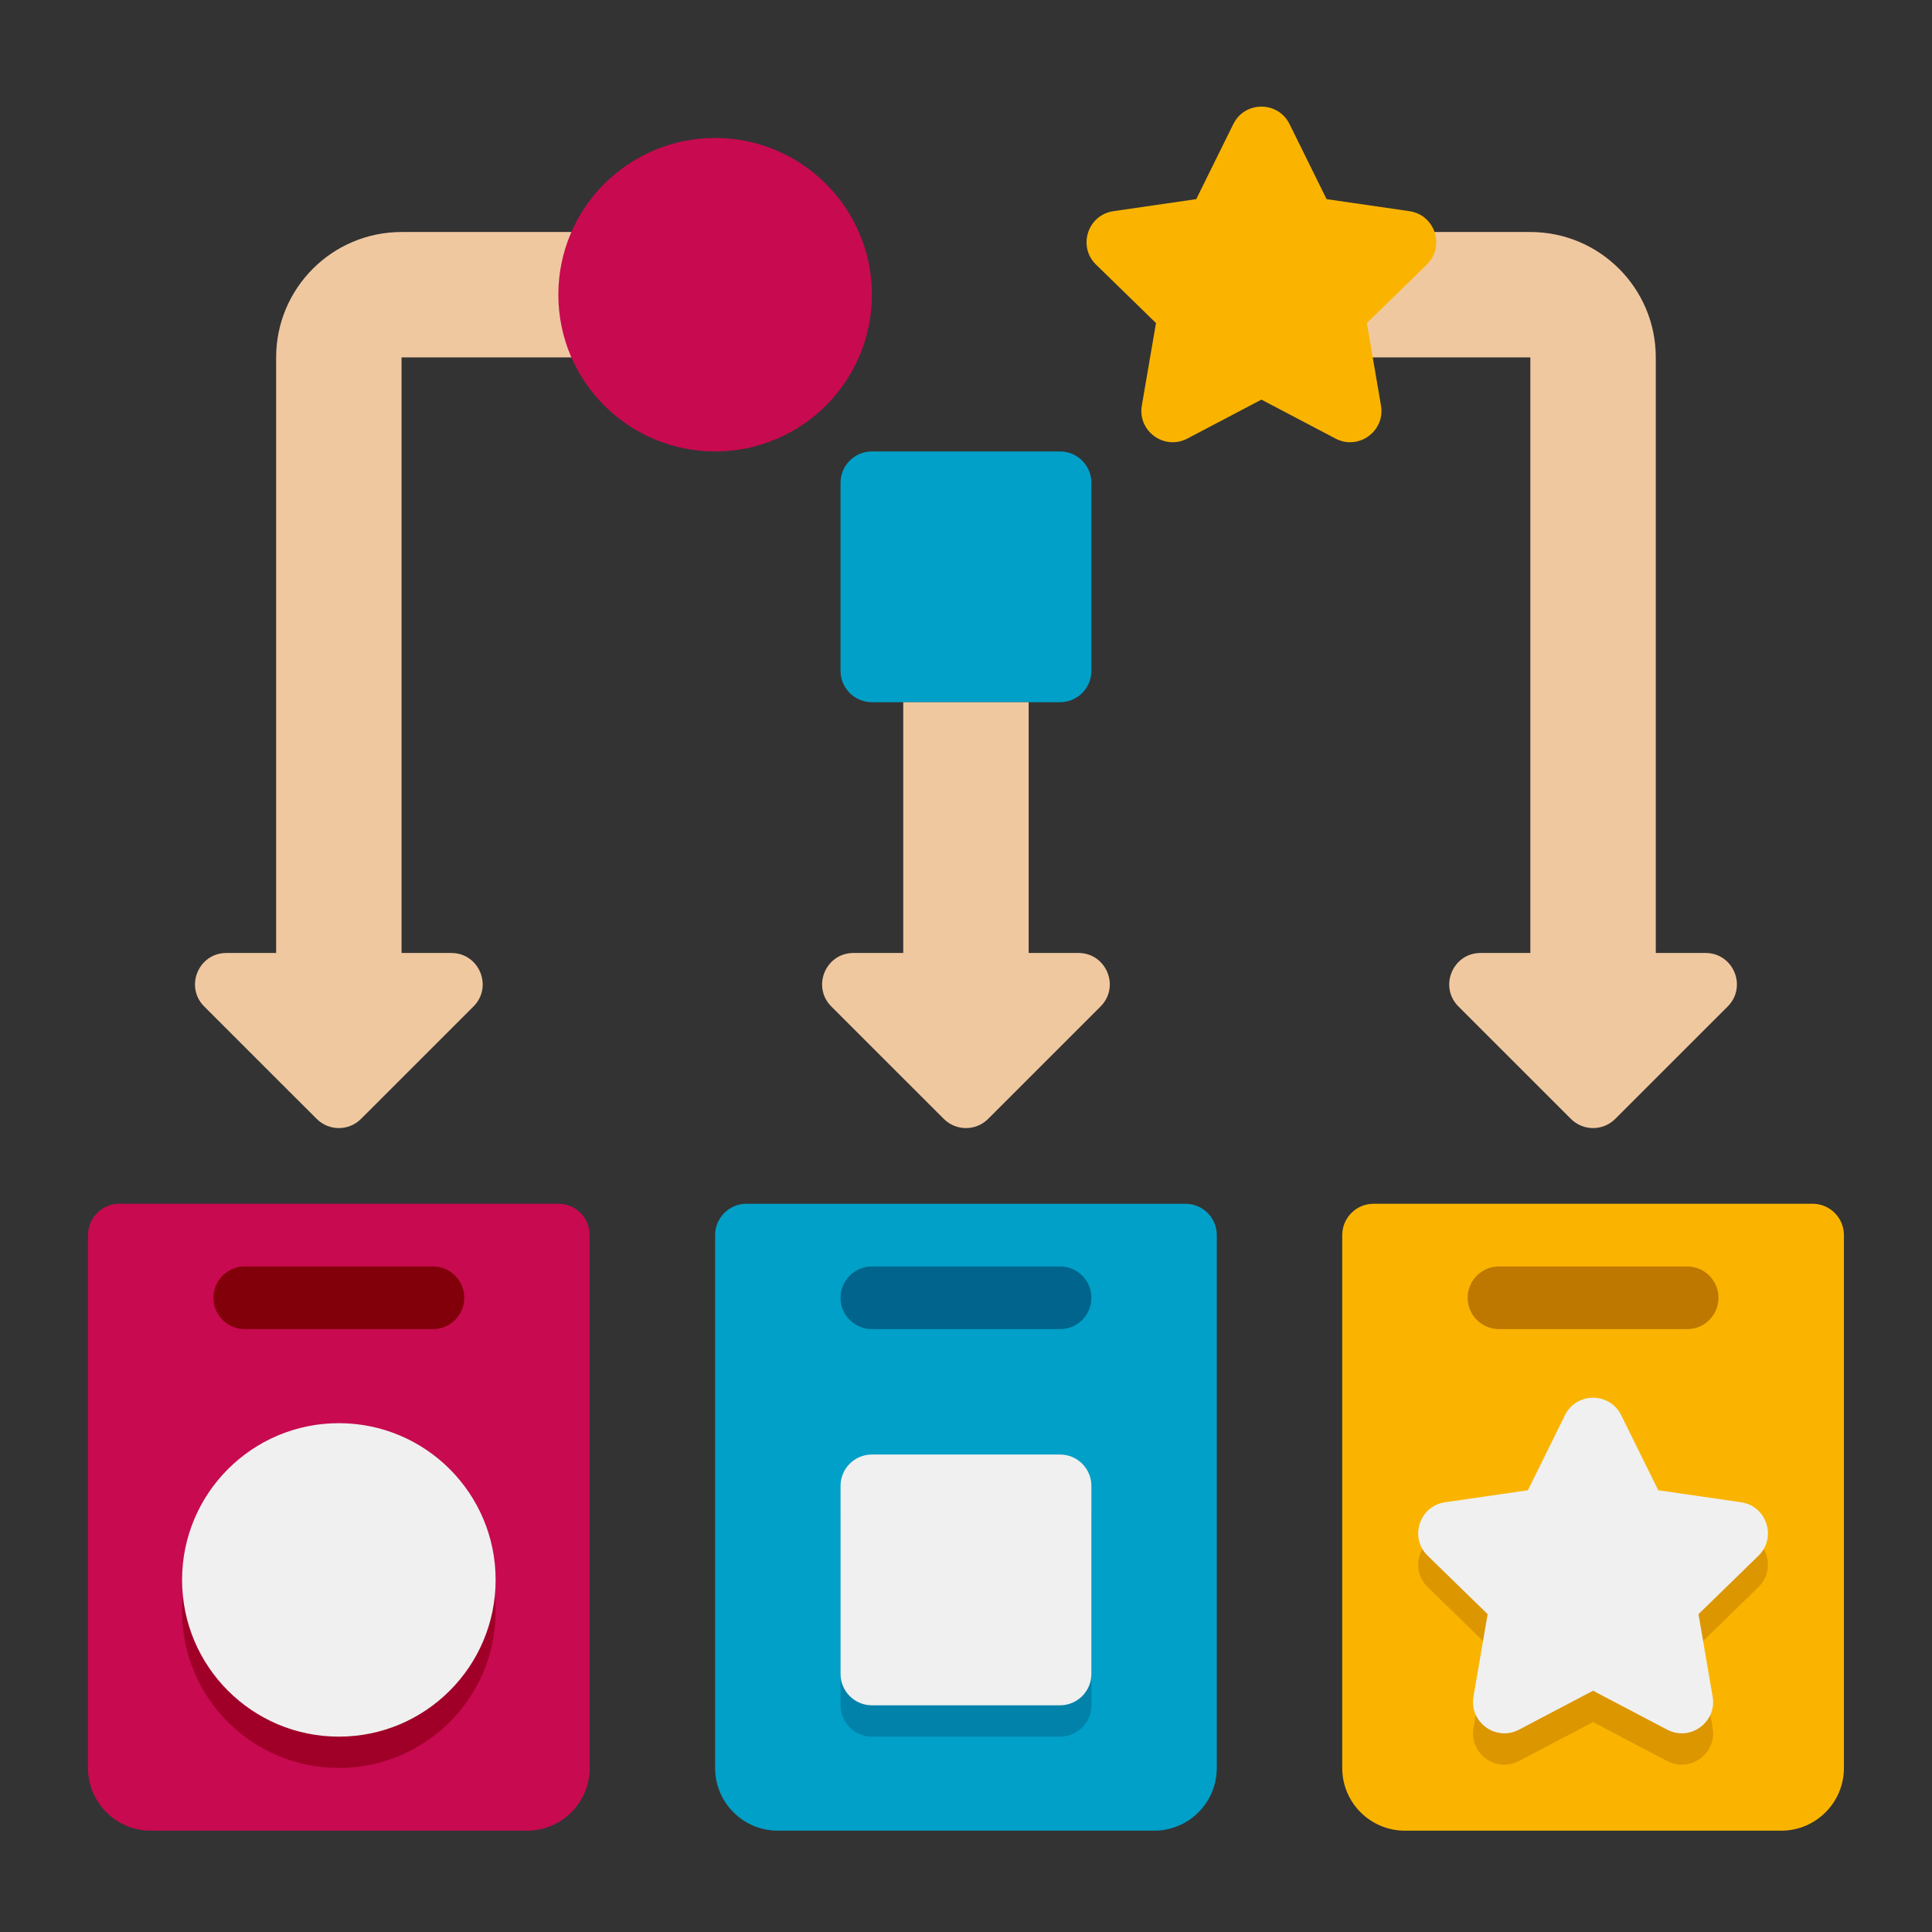 <svg xmlns="http://www.w3.org/2000/svg" xmlns:xlink="http://www.w3.org/1999/xlink" width="1080" zoomAndPan="magnify" viewBox="0 0 810 810" height="1080" preserveAspectRatio="xMidYMid meet" version="1.0"><rect x="0" y="0" width="810" height="810" fill="#333333" stroke="none"/><defs><clipPath id="eaab25d1a1"><path d="M 36.898 504.68 L 247.258 504.68 L 247.258 767.508 L 36.898 767.508 Z M 36.898 504.68 " clip-rule="nonzero"/></clipPath><clipPath id="f460ead8e4"><path d="M 299.711 504.68 L 510.254 504.68 L 510.254 767.508 L 299.711 767.508 Z M 299.711 504.68 " clip-rule="nonzero"/></clipPath><clipPath id="2656b8f599"><path d="M 562.707 504.68 L 773.07 504.68 L 773.07 767.508 L 562.707 767.508 Z M 562.707 504.68 " clip-rule="nonzero"/></clipPath></defs><path fill="#f0c8a0" d="M 299.816 149.84 L 299.816 97.273 L 168.355 97.273 C 139.316 97.273 115.773 120.809 115.773 149.84 L 115.773 399.539 L 94.926 399.539 C 83.215 399.539 77.348 413.695 85.629 421.977 L 132.77 469.102 C 137.902 474.234 146.227 474.234 151.359 469.102 L 198.5 421.977 C 206.781 413.695 200.914 399.539 189.203 399.539 L 168.355 399.539 L 168.355 149.84 L 299.816 149.84 " fill-opacity="1" fill-rule="nonzero"/><path fill="#f0c8a0" d="M 715.039 399.539 L 694.195 399.539 L 694.195 149.84 C 694.195 120.809 670.648 97.273 641.609 97.273 L 510.152 97.273 L 510.152 149.84 L 641.609 149.84 L 641.609 399.539 L 620.762 399.539 C 609.051 399.539 603.188 413.699 611.469 421.977 L 658.605 469.102 C 663.738 474.234 672.062 474.234 677.199 469.102 L 724.336 421.977 C 732.617 413.699 726.75 399.539 715.039 399.539 " fill-opacity="1" fill-rule="nonzero"/><g clip-path="url(#eaab25d1a1)"><path fill="#c80a50" d="M 234.086 504.68 L 50.043 504.68 C 42.781 504.68 36.898 510.562 36.898 517.82 L 36.898 741.234 C 36.898 755.75 48.668 767.52 63.188 767.52 L 220.941 767.52 C 235.461 767.52 247.23 755.75 247.23 741.234 L 247.23 517.82 C 247.23 510.562 241.348 504.68 234.086 504.68 " fill-opacity="1" fill-rule="nonzero"/></g><g clip-path="url(#f460ead8e4)"><path fill="#00a0c8" d="M 497.004 504.68 L 312.961 504.68 C 305.699 504.68 299.816 510.562 299.816 517.82 L 299.816 741.234 C 299.816 755.75 311.586 767.52 326.105 767.52 L 483.855 767.52 C 498.379 767.52 510.148 755.75 510.148 741.234 L 510.148 517.82 C 510.148 510.562 504.266 504.68 497.004 504.68 " fill-opacity="1" fill-rule="nonzero"/></g><g clip-path="url(#2656b8f599)"><path fill="#fab400" d="M 759.922 504.68 L 575.879 504.68 C 568.621 504.68 562.734 510.562 562.734 517.82 L 562.734 741.234 C 562.734 755.75 574.508 767.52 589.027 767.52 L 746.777 767.52 C 761.301 767.52 773.07 755.75 773.07 741.234 L 773.07 517.82 C 773.07 510.562 767.184 504.68 759.922 504.68 " fill-opacity="1" fill-rule="nonzero"/></g><path fill="#82000a" d="M 181.504 557.246 L 102.625 557.246 C 95.367 557.246 89.48 551.363 89.48 544.105 C 89.48 536.848 95.367 530.961 102.625 530.961 L 181.504 530.961 C 188.762 530.961 194.648 536.848 194.648 544.105 C 194.648 551.363 188.762 557.246 181.504 557.246 " fill-opacity="1" fill-rule="nonzero"/><path fill="#00648c" d="M 444.422 557.246 L 365.547 557.246 C 358.285 557.246 352.402 551.359 352.402 544.105 C 352.402 536.848 358.285 530.961 365.547 530.961 L 444.422 530.961 C 451.684 530.961 457.566 536.848 457.566 544.105 C 457.566 551.359 451.684 557.246 444.422 557.246 " fill-opacity="1" fill-rule="nonzero"/><path fill="#be7800" d="M 707.34 557.246 L 628.469 557.246 C 621.203 557.246 615.32 551.363 615.32 544.105 C 615.32 536.848 621.203 530.961 628.469 530.961 L 707.34 530.961 C 714.605 530.961 720.488 536.848 720.488 544.105 C 720.488 551.363 714.605 557.246 707.34 557.246 " fill-opacity="1" fill-rule="nonzero"/><path fill="#a00028" d="M 207.793 675.523 C 207.793 711.816 178.367 741.234 142.066 741.234 C 105.762 741.234 76.336 711.816 76.336 675.523 C 76.336 639.234 105.762 609.816 142.066 609.816 C 178.367 609.816 207.793 639.234 207.793 675.523 " fill-opacity="1" fill-rule="nonzero"/><path fill="#0082aa" d="M 444.422 728.094 L 365.547 728.094 C 358.285 728.094 352.402 722.211 352.402 714.953 L 352.402 636.102 C 352.402 628.84 358.285 622.957 365.547 622.957 L 444.422 622.957 C 451.684 622.957 457.566 628.84 457.566 636.102 L 457.566 714.953 C 457.566 722.211 451.684 728.094 444.422 728.094 " fill-opacity="1" fill-rule="nonzero"/><path fill="#dc9600" d="M 679.691 606.477 L 695.223 637.934 L 729.949 642.98 C 740.73 644.547 745.035 657.793 737.234 665.395 L 712.105 689.883 L 718.035 724.461 C 719.879 735.195 708.609 743.383 698.965 738.316 L 667.902 721.988 L 636.844 738.316 C 627.199 743.383 615.926 735.195 617.766 724.461 L 623.695 689.883 L 598.57 665.395 C 590.766 657.793 595.07 644.547 605.855 642.98 L 640.582 637.934 L 656.113 606.477 C 660.938 596.707 674.871 596.707 679.691 606.477 " fill-opacity="1" fill-rule="nonzero"/><path fill="#f0f0f0" d="M 207.793 662.383 C 207.793 698.676 178.367 728.094 142.066 728.094 C 105.762 728.094 76.336 698.676 76.336 662.383 C 76.336 626.094 105.762 596.672 142.066 596.672 C 178.367 596.672 207.793 626.094 207.793 662.383 " fill-opacity="1" fill-rule="nonzero"/><path fill="#c80a50" d="M 365.543 123.559 C 365.543 159.848 336.117 189.266 299.816 189.266 C 263.516 189.266 234.086 159.848 234.086 123.559 C 234.086 87.266 263.516 57.848 299.816 57.848 C 336.117 57.848 365.543 87.266 365.543 123.559 " fill-opacity="1" fill-rule="nonzero"/><path fill="#f0f0f0" d="M 444.422 714.953 L 365.547 714.953 C 358.285 714.953 352.402 709.066 352.402 701.809 L 352.402 622.957 C 352.402 615.699 358.285 609.816 365.547 609.816 L 444.422 609.816 C 451.684 609.816 457.566 615.699 457.566 622.957 L 457.566 701.809 C 457.566 709.066 451.684 714.953 444.422 714.953 " fill-opacity="1" fill-rule="nonzero"/><path fill="#00a0c8" d="M 444.422 294.402 L 365.543 294.402 C 358.285 294.402 352.398 288.523 352.398 281.266 L 352.398 202.41 C 352.398 195.152 358.285 189.27 365.543 189.27 L 444.422 189.27 C 451.68 189.27 457.566 195.152 457.566 202.41 L 457.566 281.266 C 457.566 288.523 451.68 294.402 444.422 294.402 " fill-opacity="1" fill-rule="nonzero"/><path fill="#f0f0f0" d="M 679.691 593.332 L 695.223 624.793 L 729.949 629.836 C 740.73 631.406 745.035 644.648 737.234 652.254 L 712.105 676.742 L 718.035 711.32 C 719.879 722.055 708.609 730.242 698.965 725.172 L 667.902 708.848 L 636.844 725.172 C 627.199 730.242 615.926 722.055 617.766 711.32 L 623.695 676.742 L 598.57 652.254 C 590.766 644.648 595.07 631.406 605.855 629.836 L 640.582 624.793 L 656.113 593.332 C 660.938 583.566 674.871 583.566 679.691 593.332 " fill-opacity="1" fill-rule="nonzero"/><path fill="#fab400" d="M 540.645 52.031 L 556.176 83.488 L 590.902 88.535 C 601.688 90.102 605.988 103.352 598.188 110.949 L 573.059 135.438 L 578.988 170.02 C 580.832 180.754 569.562 188.941 559.914 183.871 L 528.855 167.543 L 497.797 183.871 C 488.148 188.941 476.879 180.754 478.719 170.02 L 484.652 135.438 L 459.523 110.949 C 451.719 103.352 456.027 90.102 466.809 88.535 L 501.535 83.488 L 517.066 52.031 C 521.887 42.266 535.824 42.266 540.645 52.031 " fill-opacity="1" fill-rule="nonzero"/><path fill="#f0c8a0" d="M 461.414 421.977 L 414.277 469.102 C 409.145 474.234 400.82 474.234 395.688 469.102 L 348.547 421.977 C 340.266 413.695 346.133 399.539 357.844 399.539 L 378.691 399.539 L 378.691 294.406 L 431.273 294.406 L 431.273 399.539 L 452.121 399.539 C 463.832 399.539 469.695 413.695 461.414 421.977 " fill-opacity="1" fill-rule="nonzero"/></svg>